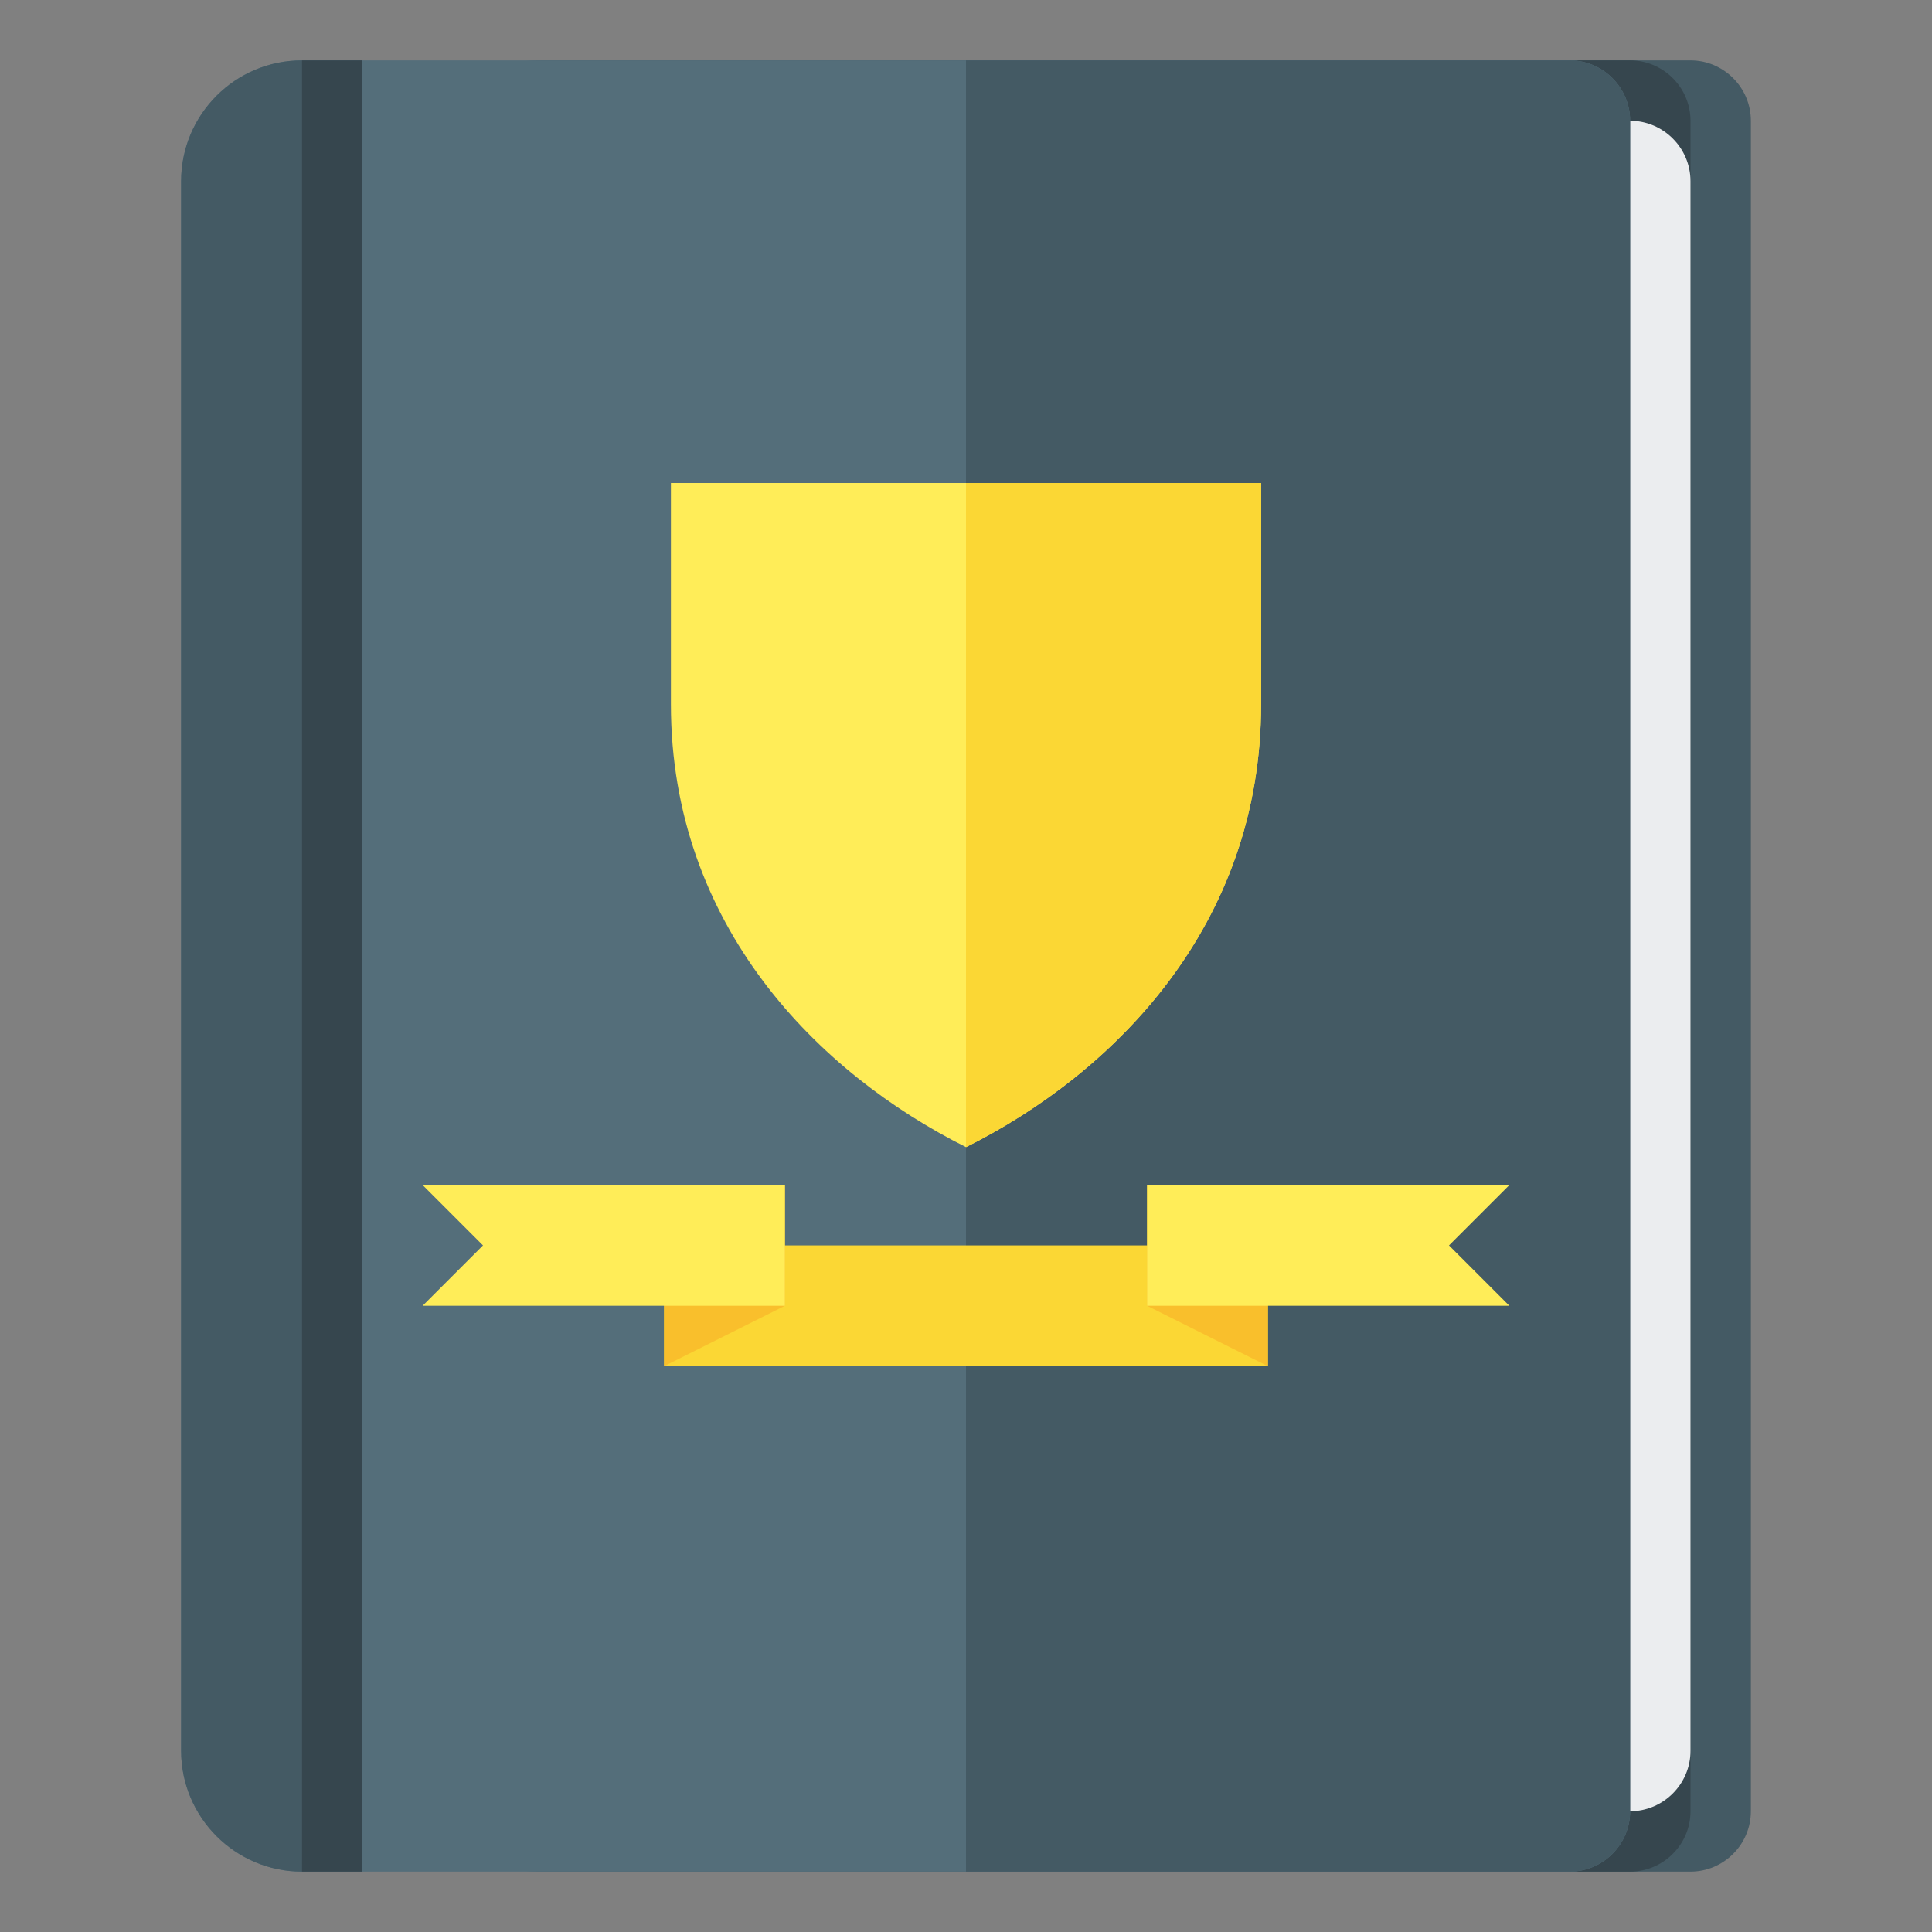 <svg version="1.1" xmlns="http://www.w3.org/2000/svg" xmlns:xlink="http://www.w3.org/1999/xlink" viewBox="0 0 512 512"><rect x="0" y="0" width="512" height="512" fill="#808080" stroke="none"/><g><path d="M448,16c8.8,0 16,7.2 16,16l0,448c0,8.8 -7.2,16 -16,16l-304,0c-35.25,0 -64,-28.75 -64,-64l0,-352c0,-35.25 28.75,-64 64,-64z" fill="#445a64" /><path d="M432,16c8.8,0 16,7.2 16,16l0,448c0,8.8 -7.2,16 -16,16l-160,0l0,-480z" fill="#36464e" /><path d="M432,32c8.8,0 16,7.2 16,16l0,416c0,8.8 -7.2,16 -16,16l-304,0c-35.25,0 -64,-28.75 -64,-64l0,-320c0,-35.25 28.75,-64 64,-64z" fill="#ebedef" /><path d="M416,16c8.8,0 16,7.2 16,16l0,448c0,8.8 -7.2,16 -16,16l-336,0c-17.6,0 -32,-14.35 -32,-32l0,-416c0,-17.65 14.35,-32 32,-32z" fill="#546e7a" /><path d="M80,496c-17.6,0 -32,-14.35 -32,-32l0,-416c0,-17.65 14.35,-32 32,-32z" fill="#445a64" /><path d="M416,16c8.8,0 16,7.2 16,16l0,448c0,8.8 -7.2,16 -16,16l-160,0l0,-480z" fill="#445a64" /><polygon points="176,330.05 336,330.05 336,362.05 176,362.05" fill="#fbd734" /><path d="M336,330.05l-32,-16l0,32l32,16z M176,330.05l32,-16l0,32l-32,16z" fill="#f9bf2c" /><path d="M400,314.05l-96,0l0,32l96,0l-16,-16z M112,314.05l96,0l0,32l-96,0l16,-16z" fill="#ffed58" /><path d="M177.8,128l156.4,0l0,58.65c0,58.7 -39.1,97.8 -78.2,117.35c-39.1,-19.55 -78.2,-58.65 -78.2,-117.35z" fill="#ffed58" /><path d="M256,128l78.2,0l0,58.65c0,58.7 -39.1,97.8 -78.2,117.35z" fill="#fbd734" /><polygon points="80,16 96,16 96,496 80,496" fill="#36464e" /></g></svg>